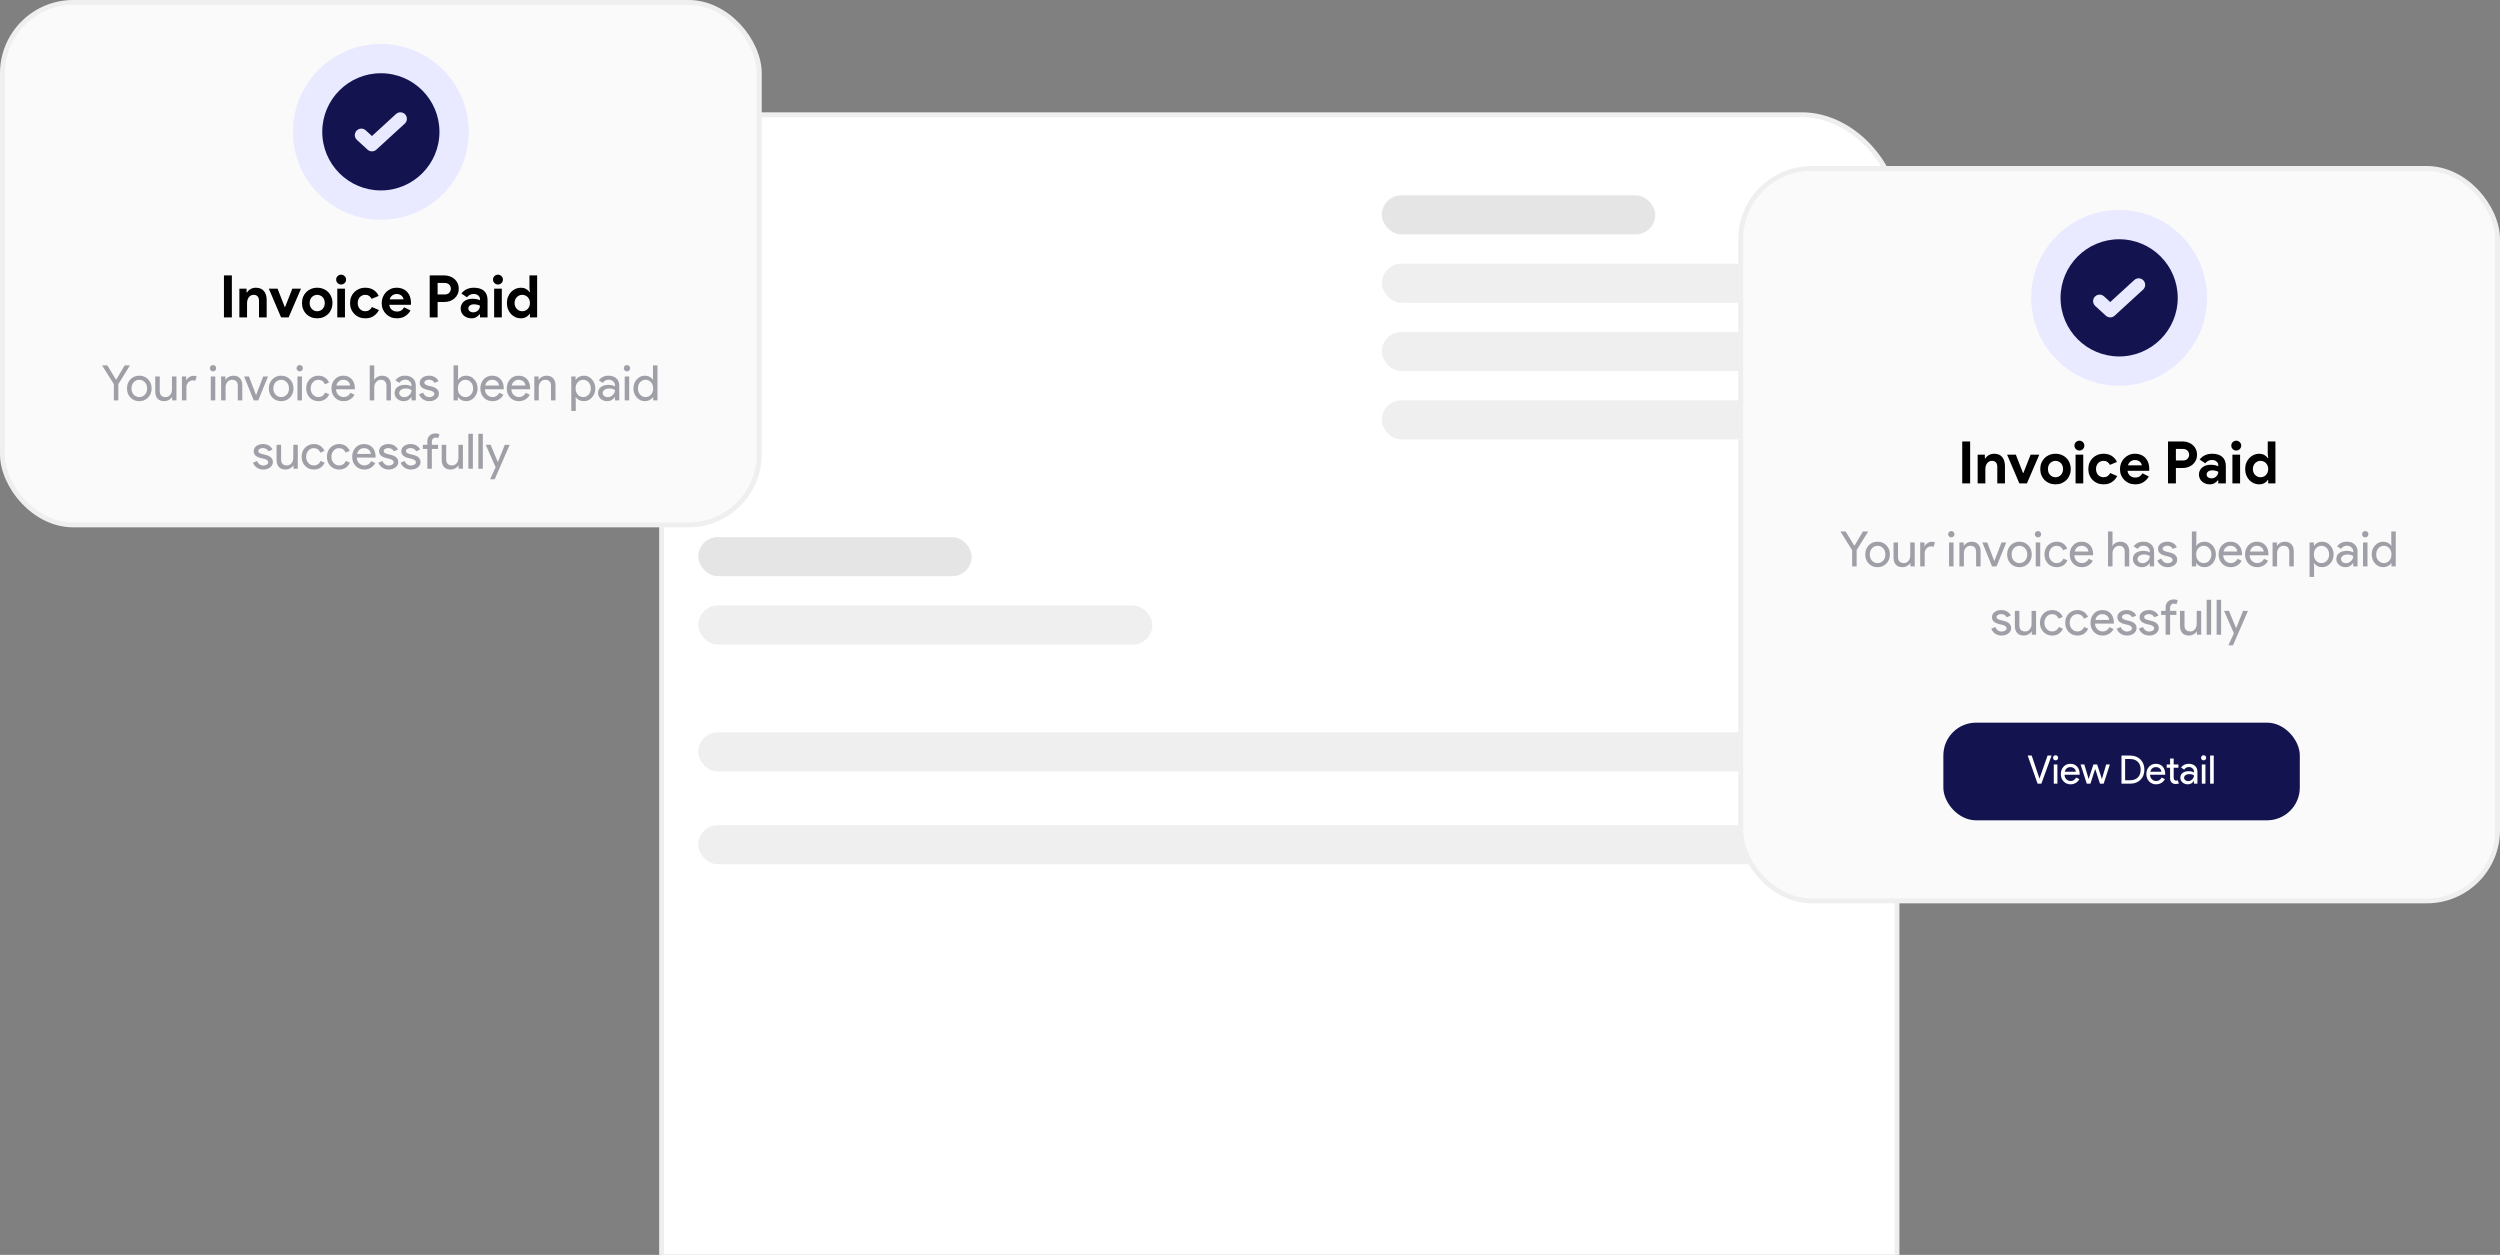 <svg width="512" height="257" viewBox="0 0 512 257" fill="none" xmlns="http://www.w3.org/2000/svg">
<rect x="0" y="0" width="512" height="257" fill="#808080" stroke="none"/>
<rect x="135.5" y="23.5" width="253" height="253" rx="19.5" fill="white"/>
<rect x="135.5" y="23.5" width="253" height="253" rx="19.5" stroke="#EFEFEF"/>
<rect x="283" y="40" width="56" height="8" rx="4" fill="#E5E5E5"/>
<rect x="283" y="54" width="93" height="8" rx="4" fill="#EFEFEF"/>
<rect x="143" y="110" width="56" height="8" rx="4" fill="#E5E5E5"/>
<rect x="143" y="124" width="93" height="8" rx="4" fill="#EFEFEF"/>
<rect x="283" y="82" width="93" height="8" rx="4" fill="#EFEFEF"/>
<rect x="283" y="68" width="93" height="8" rx="4" fill="#EFEFEF"/>
<rect x="143" y="150" width="227" height="8" rx="4" fill="#EFEFEF"/>
<rect x="143" y="169" width="227" height="8" rx="4" fill="#EFEFEF"/>
<rect x="356.5" y="34.5" width="155" height="150" rx="14.5" fill="#FAFAFA"/>
<rect x="356.5" y="34.5" width="155" height="150" rx="14.5" stroke="#EFEFEF"/>
<circle cx="434" cy="61" r="18" fill="#E9E9FF"/>
<path fill-rule="evenodd" clip-rule="evenodd" d="M434 73C440.627 73 446 67.627 446 61C446 54.373 440.627 49 434 49C427.373 49 422 54.373 422 61C422 67.627 427.373 73 434 73ZM438.901 59.317C439.444 58.819 439.481 57.976 438.983 57.433C438.486 56.89 437.643 56.853 437.099 57.35L432.177 61.859L430.901 60.69C430.357 60.193 429.514 60.23 429.017 60.773C428.519 61.316 428.556 62.159 429.099 62.656L431.276 64.65C431.786 65.117 432.568 65.117 433.077 64.65L438.901 59.317Z" fill="#13134F"/>
<path d="M401.864 90.408H403.484V99H401.864V90.408ZM406.5 93.888H406.596C406.78 93.592 407.028 93.36 407.34 93.192C407.652 93.016 408.008 92.928 408.408 92.928C408.776 92.928 409.1 92.988 409.38 93.108C409.66 93.228 409.888 93.4 410.064 93.624C410.248 93.84 410.384 94.104 410.472 94.416C410.568 94.72 410.616 95.06 410.616 95.436V99H409.044V95.628C409.044 95.204 408.948 94.892 408.756 94.692C408.572 94.484 408.3 94.38 407.94 94.38C407.724 94.38 407.532 94.428 407.364 94.524C407.204 94.612 407.064 94.736 406.944 94.896C406.832 95.048 406.744 95.232 406.68 95.448C406.624 95.656 406.596 95.88 406.596 96.12V99H405.024V93.12H406.5V93.888ZM411.056 93.12H412.844L414.308 96.864H414.392L415.868 93.12H417.644L415.112 99H413.564L411.056 93.12ZM420.968 92.928C421.424 92.928 421.84 93.008 422.216 93.168C422.6 93.32 422.928 93.536 423.2 93.816C423.48 94.088 423.696 94.416 423.848 94.8C424.008 95.184 424.088 95.604 424.088 96.06C424.088 96.516 424.008 96.936 423.848 97.32C423.696 97.704 423.48 98.036 423.2 98.316C422.928 98.588 422.6 98.804 422.216 98.964C421.84 99.116 421.424 99.192 420.968 99.192C420.512 99.192 420.092 99.116 419.708 98.964C419.332 98.804 419.004 98.588 418.724 98.316C418.452 98.036 418.236 97.704 418.076 97.32C417.924 96.936 417.848 96.516 417.848 96.06C417.848 95.604 417.924 95.184 418.076 94.8C418.236 94.416 418.452 94.088 418.724 93.816C419.004 93.536 419.332 93.32 419.708 93.168C420.092 93.008 420.512 92.928 420.968 92.928ZM420.968 97.74C421.168 97.74 421.36 97.704 421.544 97.632C421.736 97.552 421.904 97.44 422.048 97.296C422.192 97.152 422.304 96.976 422.384 96.768C422.472 96.56 422.516 96.324 422.516 96.06C422.516 95.796 422.472 95.56 422.384 95.352C422.304 95.144 422.192 94.968 422.048 94.824C421.904 94.68 421.736 94.572 421.544 94.5C421.36 94.42 421.168 94.38 420.968 94.38C420.76 94.38 420.564 94.42 420.38 94.5C420.196 94.572 420.032 94.68 419.888 94.824C419.744 94.968 419.628 95.144 419.54 95.352C419.46 95.56 419.42 95.796 419.42 96.06C419.42 96.324 419.46 96.56 419.54 96.768C419.628 96.976 419.744 97.152 419.888 97.296C420.032 97.44 420.196 97.552 420.38 97.632C420.564 97.704 420.76 97.74 420.968 97.74ZM425.857 92.268C425.721 92.268 425.589 92.244 425.461 92.196C425.341 92.14 425.233 92.068 425.137 91.98C425.049 91.884 424.977 91.776 424.921 91.656C424.873 91.536 424.849 91.404 424.849 91.26C424.849 91.116 424.873 90.984 424.921 90.864C424.977 90.744 425.049 90.64 425.137 90.552C425.233 90.456 425.341 90.384 425.461 90.336C425.589 90.28 425.721 90.252 425.857 90.252C426.137 90.252 426.377 90.352 426.577 90.552C426.777 90.744 426.877 90.98 426.877 91.26C426.877 91.54 426.777 91.78 426.577 91.98C426.377 92.172 426.137 92.268 425.857 92.268ZM425.077 99V93.12H426.649V99H425.077ZM433.607 97.5C433.351 97.996 432.991 98.404 432.527 98.724C432.071 99.036 431.499 99.192 430.811 99.192C430.355 99.192 429.935 99.116 429.551 98.964C429.175 98.804 428.847 98.584 428.567 98.304C428.295 98.024 428.079 97.696 427.919 97.32C427.767 96.936 427.691 96.516 427.691 96.06C427.691 95.604 427.767 95.184 427.919 94.8C428.079 94.416 428.295 94.088 428.567 93.816C428.847 93.536 429.175 93.32 429.551 93.168C429.935 93.008 430.355 92.928 430.811 92.928C431.491 92.928 432.063 93.084 432.527 93.396C432.991 93.708 433.331 94.112 433.547 94.608L432.107 95.208C431.971 94.936 431.795 94.732 431.579 94.596C431.371 94.452 431.107 94.38 430.787 94.38C430.579 94.38 430.383 94.42 430.199 94.5C430.015 94.58 429.851 94.692 429.707 94.836C429.571 94.98 429.463 95.156 429.383 95.364C429.303 95.572 429.263 95.804 429.263 96.06C429.263 96.316 429.303 96.548 429.383 96.756C429.463 96.964 429.571 97.14 429.707 97.284C429.851 97.428 430.015 97.54 430.199 97.62C430.383 97.7 430.579 97.74 430.787 97.74C431.115 97.74 431.391 97.668 431.615 97.524C431.847 97.372 432.031 97.156 432.167 96.876L433.607 97.5ZM440.076 97.584C439.804 98.064 439.436 98.452 438.972 98.748C438.516 99.044 437.956 99.192 437.292 99.192C436.844 99.192 436.428 99.116 436.044 98.964C435.668 98.804 435.34 98.584 435.06 98.304C434.78 98.024 434.56 97.696 434.4 97.32C434.248 96.936 434.172 96.516 434.172 96.06C434.172 95.636 434.248 95.236 434.4 94.86C434.552 94.476 434.764 94.144 435.036 93.864C435.308 93.576 435.628 93.348 435.996 93.18C436.372 93.012 436.784 92.928 437.232 92.928C437.704 92.928 438.124 93.008 438.492 93.168C438.86 93.32 439.168 93.536 439.416 93.816C439.664 94.088 439.852 94.412 439.98 94.788C440.108 95.164 440.172 95.572 440.172 96.012C440.172 96.068 440.172 96.116 440.172 96.156C440.164 96.204 440.16 96.248 440.16 96.288C440.152 96.328 440.148 96.372 440.148 96.42H435.72C435.752 96.66 435.816 96.868 435.912 97.044C436.016 97.212 436.14 97.356 436.284 97.476C436.436 97.588 436.6 97.672 436.776 97.728C436.952 97.776 437.132 97.8 437.316 97.8C437.676 97.8 437.972 97.72 438.204 97.56C438.444 97.392 438.632 97.184 438.768 96.936L440.076 97.584ZM438.648 95.304C438.64 95.2 438.604 95.084 438.54 94.956C438.484 94.828 438.396 94.708 438.276 94.596C438.164 94.484 438.02 94.392 437.844 94.32C437.676 94.248 437.472 94.212 437.232 94.212C436.896 94.212 436.6 94.308 436.344 94.5C436.088 94.692 435.908 94.96 435.804 95.304H438.648ZM444.005 99V90.408H447.029C447.437 90.408 447.817 90.476 448.169 90.612C448.529 90.74 448.841 90.924 449.105 91.164C449.369 91.404 449.577 91.692 449.729 92.028C449.881 92.356 449.957 92.72 449.957 93.12C449.957 93.528 449.881 93.9 449.729 94.236C449.577 94.564 449.369 94.848 449.105 95.088C448.841 95.328 448.529 95.516 448.169 95.652C447.817 95.78 447.437 95.844 447.029 95.844H445.625V99H444.005ZM447.053 94.308C447.477 94.308 447.797 94.188 448.013 93.948C448.229 93.708 448.337 93.432 448.337 93.12C448.337 92.968 448.309 92.82 448.253 92.676C448.205 92.532 448.125 92.408 448.013 92.304C447.909 92.192 447.777 92.104 447.617 92.04C447.457 91.976 447.269 91.944 447.053 91.944H445.625V94.308H447.053ZM454.304 98.376H454.208C454.024 98.6 453.8 98.792 453.536 98.952C453.28 99.112 452.948 99.192 452.54 99.192C452.236 99.192 451.948 99.14 451.676 99.036C451.412 98.94 451.18 98.804 450.98 98.628C450.78 98.452 450.624 98.24 450.512 97.992C450.4 97.744 450.344 97.472 450.344 97.176C450.344 96.872 450.404 96.6 450.524 96.36C450.644 96.112 450.812 95.9 451.028 95.724C451.244 95.548 451.496 95.416 451.784 95.328C452.08 95.232 452.4 95.184 452.744 95.184C453.128 95.184 453.444 95.216 453.692 95.28C453.94 95.336 454.144 95.396 454.304 95.46V95.28C454.304 94.968 454.18 94.712 453.932 94.512C453.684 94.304 453.376 94.2 453.008 94.2C452.464 94.2 452.004 94.428 451.628 94.884L450.488 94.104C451.112 93.32 451.964 92.928 453.044 92.928C453.956 92.928 454.652 93.144 455.132 93.576C455.612 94 455.852 94.632 455.852 95.472V99H454.304V98.376ZM454.304 96.612C454.12 96.524 453.928 96.456 453.728 96.408C453.536 96.352 453.324 96.324 453.092 96.324C452.716 96.324 452.424 96.408 452.216 96.576C452.016 96.736 451.916 96.936 451.916 97.176C451.916 97.416 452.012 97.608 452.204 97.752C452.404 97.896 452.632 97.968 452.888 97.968C453.096 97.968 453.288 97.932 453.464 97.86C453.64 97.78 453.788 97.68 453.908 97.56C454.036 97.432 454.132 97.288 454.196 97.128C454.268 96.96 454.304 96.788 454.304 96.612ZM457.978 92.268C457.842 92.268 457.71 92.244 457.582 92.196C457.462 92.14 457.354 92.068 457.258 91.98C457.17 91.884 457.098 91.776 457.042 91.656C456.994 91.536 456.97 91.404 456.97 91.26C456.97 91.116 456.994 90.984 457.042 90.864C457.098 90.744 457.17 90.64 457.258 90.552C457.354 90.456 457.462 90.384 457.582 90.336C457.71 90.28 457.842 90.252 457.978 90.252C458.258 90.252 458.498 90.352 458.698 90.552C458.898 90.744 458.998 90.98 458.998 91.26C458.998 91.54 458.898 91.78 458.698 91.98C458.498 92.172 458.258 92.268 457.978 92.268ZM457.198 99V93.12H458.77V99H457.198ZM464.529 98.292H464.433C464.289 98.54 464.065 98.752 463.761 98.928C463.457 99.104 463.081 99.192 462.633 99.192C462.257 99.192 461.897 99.116 461.553 98.964C461.217 98.804 460.917 98.588 460.653 98.316C460.397 98.036 460.193 97.704 460.041 97.32C459.889 96.936 459.813 96.516 459.813 96.06C459.813 95.604 459.889 95.184 460.041 94.8C460.193 94.416 460.397 94.088 460.653 93.816C460.917 93.536 461.217 93.32 461.553 93.168C461.897 93.008 462.257 92.928 462.633 92.928C463.081 92.928 463.457 93.016 463.761 93.192C464.065 93.368 464.289 93.58 464.433 93.828H464.529L464.433 92.988V90.408H466.005V99H464.529V98.292ZM462.957 97.74C463.165 97.74 463.361 97.704 463.545 97.632C463.737 97.552 463.905 97.44 464.049 97.296C464.193 97.152 464.309 96.976 464.397 96.768C464.485 96.56 464.529 96.324 464.529 96.06C464.529 95.796 464.485 95.56 464.397 95.352C464.309 95.144 464.193 94.968 464.049 94.824C463.905 94.68 463.737 94.572 463.545 94.5C463.361 94.42 463.165 94.38 462.957 94.38C462.749 94.38 462.549 94.42 462.357 94.5C462.173 94.58 462.009 94.692 461.865 94.836C461.721 94.98 461.605 95.156 461.517 95.364C461.429 95.572 461.385 95.804 461.385 96.06C461.385 96.316 461.429 96.548 461.517 96.756C461.605 96.964 461.721 97.14 461.865 97.284C462.009 97.428 462.173 97.54 462.357 97.62C462.549 97.7 462.749 97.74 462.957 97.74Z" fill="black"/>
<path d="M380.238 112.67V116H379.318V112.67L376.908 108.84H377.988L379.758 111.75H379.798L381.528 108.84H382.608L380.238 112.67ZM382.009 113.55C382.009 112.797 382.246 112.173 382.719 111.68C383.199 111.187 383.803 110.94 384.529 110.94C385.256 110.94 385.856 111.187 386.329 111.68C386.809 112.173 387.049 112.797 387.049 113.55C387.049 114.31 386.809 114.933 386.329 115.42C385.856 115.913 385.256 116.16 384.529 116.16C383.803 116.16 383.199 115.913 382.719 115.42C382.246 114.927 382.009 114.303 382.009 113.55ZM382.929 113.55C382.929 114.077 383.083 114.503 383.389 114.83C383.696 115.157 384.076 115.32 384.529 115.32C384.983 115.32 385.363 115.157 385.669 114.83C385.976 114.503 386.129 114.077 386.129 113.55C386.129 113.03 385.976 112.607 385.669 112.28C385.356 111.947 384.976 111.78 384.529 111.78C384.083 111.78 383.703 111.947 383.389 112.28C383.083 112.607 382.929 113.03 382.929 113.55ZM392.136 116H391.256V115.32H391.216C391.076 115.56 390.86 115.76 390.566 115.92C390.28 116.08 389.98 116.16 389.666 116.16C389.066 116.16 388.603 115.99 388.276 115.65C387.956 115.303 387.796 114.813 387.796 114.18V111.1H388.716V114.12C388.736 114.92 389.14 115.32 389.926 115.32C390.293 115.32 390.6 115.173 390.846 114.88C391.093 114.58 391.216 114.223 391.216 113.81V111.1H392.136V116ZM394.176 116H393.256V111.1H394.136V111.9H394.176C394.27 111.64 394.46 111.42 394.746 111.24C395.04 111.053 395.326 110.96 395.606 110.96C395.873 110.96 396.1 111 396.286 111.08L396.006 111.97C395.893 111.923 395.713 111.9 395.466 111.9C395.12 111.9 394.816 112.04 394.556 112.32C394.303 112.6 394.176 112.927 394.176 113.3V116ZM400.276 109.41C400.276 109.59 400.213 109.743 400.086 109.87C399.96 109.997 399.806 110.06 399.626 110.06C399.446 110.06 399.293 109.997 399.166 109.87C399.04 109.743 398.976 109.59 398.976 109.41C398.976 109.23 399.04 109.077 399.166 108.95C399.293 108.823 399.446 108.76 399.626 108.76C399.806 108.76 399.96 108.823 400.086 108.95C400.213 109.077 400.276 109.23 400.276 109.41ZM400.086 111.1V116H399.166V111.1H400.086ZM401.284 111.1H402.164V111.78H402.204C402.344 111.54 402.557 111.34 402.844 111.18C403.137 111.02 403.44 110.94 403.754 110.94C404.354 110.94 404.814 111.113 405.134 111.46C405.46 111.8 405.624 112.287 405.624 112.92V116H404.704V112.98C404.684 112.18 404.28 111.78 403.494 111.78C403.127 111.78 402.82 111.93 402.574 112.23C402.327 112.523 402.204 112.877 402.204 113.29V116H401.284V111.1ZM408.888 116H407.968L405.988 111.1H406.988L408.428 114.9H408.448L409.908 111.1H410.888L408.888 116ZM411.062 113.55C411.062 112.797 411.299 112.173 411.772 111.68C412.252 111.187 412.856 110.94 413.582 110.94C414.309 110.94 414.909 111.187 415.382 111.68C415.862 112.173 416.102 112.797 416.102 113.55C416.102 114.31 415.862 114.933 415.382 115.42C414.909 115.913 414.309 116.16 413.582 116.16C412.856 116.16 412.252 115.913 411.772 115.42C411.299 114.927 411.062 114.303 411.062 113.55ZM411.982 113.55C411.982 114.077 412.136 114.503 412.442 114.83C412.749 115.157 413.129 115.32 413.582 115.32C414.036 115.32 414.416 115.157 414.722 114.83C415.029 114.503 415.182 114.077 415.182 113.55C415.182 113.03 415.029 112.607 414.722 112.28C414.409 111.947 414.029 111.78 413.582 111.78C413.136 111.78 412.756 111.947 412.442 112.28C412.136 112.607 411.982 113.03 411.982 113.55ZM418.03 109.41C418.03 109.59 417.967 109.743 417.84 109.87C417.714 109.997 417.56 110.06 417.38 110.06C417.2 110.06 417.047 109.997 416.92 109.87C416.794 109.743 416.73 109.59 416.73 109.41C416.73 109.23 416.794 109.077 416.92 108.95C417.047 108.823 417.2 108.76 417.38 108.76C417.56 108.76 417.714 108.823 417.84 108.95C417.967 109.077 418.03 109.23 418.03 109.41ZM417.84 111.1V116H416.92V111.1H417.84ZM421.229 116.16C420.502 116.16 419.899 115.913 419.419 115.42C418.945 114.913 418.709 114.29 418.709 113.55C418.709 112.797 418.945 112.173 419.419 111.68C419.899 111.187 420.502 110.94 421.229 110.94C421.729 110.94 422.165 111.067 422.539 111.32C422.912 111.567 423.192 111.91 423.379 112.35L422.539 112.7C422.279 112.087 421.822 111.78 421.169 111.78C420.749 111.78 420.385 111.95 420.079 112.29C419.779 112.63 419.629 113.05 419.629 113.55C419.629 114.05 419.779 114.47 420.079 114.81C420.385 115.15 420.749 115.32 421.169 115.32C421.842 115.32 422.315 115.013 422.589 114.4L423.409 114.75C423.229 115.19 422.945 115.537 422.559 115.79C422.179 116.037 421.735 116.16 421.229 116.16ZM426.364 116.16C425.644 116.16 425.051 115.913 424.584 115.42C424.118 114.927 423.884 114.303 423.884 113.55C423.884 112.803 424.111 112.183 424.564 111.69C425.018 111.19 425.598 110.94 426.304 110.94C427.031 110.94 427.608 111.177 428.034 111.65C428.468 112.117 428.684 112.773 428.684 113.62L428.674 113.72H424.824C424.838 114.2 424.998 114.587 425.304 114.88C425.611 115.173 425.978 115.32 426.404 115.32C426.991 115.32 427.451 115.027 427.784 114.44L428.604 114.84C428.384 115.253 428.078 115.577 427.684 115.81C427.298 116.043 426.858 116.16 426.364 116.16ZM424.894 112.96H427.704C427.678 112.62 427.538 112.34 427.284 112.12C427.038 111.893 426.704 111.78 426.284 111.78C425.938 111.78 425.638 111.887 425.384 112.1C425.138 112.313 424.974 112.6 424.894 112.96ZM431.723 108.84H432.643V111.1L432.603 111.78H432.643C432.783 111.54 432.996 111.34 433.283 111.18C433.576 111.02 433.88 110.94 434.193 110.94C434.793 110.94 435.253 111.113 435.573 111.46C435.9 111.8 436.063 112.287 436.063 112.92V116H435.143V113.1C435.143 112.22 434.753 111.78 433.973 111.78C433.6 111.78 433.283 111.937 433.023 112.25C432.77 112.557 432.643 112.917 432.643 113.33V116H431.723V108.84ZM437.764 114.5C437.764 114.74 437.864 114.94 438.064 115.1C438.271 115.26 438.511 115.34 438.784 115.34C439.171 115.34 439.514 115.197 439.814 114.91C440.121 114.623 440.274 114.287 440.274 113.9C439.988 113.673 439.588 113.56 439.074 113.56C438.701 113.56 438.388 113.65 438.134 113.83C437.888 114.01 437.764 114.233 437.764 114.5ZM438.954 110.94C439.634 110.94 440.171 111.123 440.564 111.49C440.958 111.85 441.154 112.347 441.154 112.98V116H440.274V115.32H440.234C439.854 115.88 439.348 116.16 438.714 116.16C438.174 116.16 437.721 116 437.354 115.68C436.994 115.36 436.814 114.96 436.814 114.48C436.814 113.973 437.004 113.57 437.384 113.27C437.771 112.97 438.284 112.82 438.924 112.82C439.471 112.82 439.921 112.92 440.274 113.12V112.91C440.274 112.59 440.148 112.32 439.894 112.1C439.641 111.873 439.344 111.76 439.004 111.76C438.491 111.76 438.084 111.977 437.784 112.41L436.974 111.9C437.421 111.26 438.081 110.94 438.954 110.94ZM445.893 114.64C445.893 115.067 445.706 115.427 445.333 115.72C444.96 116.013 444.49 116.16 443.923 116.16C443.43 116.16 442.996 116.033 442.623 115.78C442.25 115.52 441.983 115.18 441.823 114.76L442.643 114.41C442.763 114.703 442.936 114.933 443.163 115.1C443.396 115.26 443.65 115.34 443.923 115.34C444.216 115.34 444.46 115.277 444.653 115.15C444.853 115.023 444.953 114.873 444.953 114.7C444.953 114.387 444.713 114.157 444.233 114.01L443.393 113.8C442.44 113.56 441.963 113.1 441.963 112.42C441.963 111.973 442.143 111.617 442.503 111.35C442.87 111.077 443.336 110.94 443.903 110.94C444.336 110.94 444.726 111.043 445.073 111.25C445.426 111.457 445.673 111.733 445.813 112.08L444.993 112.42C444.9 112.213 444.746 112.053 444.533 111.94C444.326 111.82 444.093 111.76 443.833 111.76C443.593 111.76 443.376 111.82 443.183 111.94C442.996 112.06 442.903 112.207 442.903 112.38C442.903 112.66 443.166 112.86 443.693 112.98L444.433 113.17C445.406 113.41 445.893 113.9 445.893 114.64ZM451.481 116.16C451.121 116.16 450.791 116.083 450.491 115.93C450.198 115.777 449.971 115.573 449.811 115.32H449.771V116H448.891V108.84H449.811V111.1L449.771 111.78H449.811C449.971 111.527 450.198 111.323 450.491 111.17C450.791 111.017 451.121 110.94 451.481 110.94C452.128 110.94 452.674 111.193 453.121 111.7C453.581 112.213 453.811 112.83 453.811 113.55C453.811 114.277 453.581 114.893 453.121 115.4C452.674 115.907 452.128 116.16 451.481 116.16ZM451.331 115.32C451.771 115.32 452.141 115.153 452.441 114.82C452.741 114.493 452.891 114.07 452.891 113.55C452.891 113.037 452.741 112.613 452.441 112.28C452.141 111.947 451.771 111.78 451.331 111.78C450.884 111.78 450.511 111.947 450.211 112.28C449.918 112.613 449.771 113.037 449.771 113.55C449.771 114.07 449.918 114.497 450.211 114.83C450.511 115.157 450.884 115.32 451.331 115.32ZM456.853 116.16C456.133 116.16 455.539 115.913 455.073 115.42C454.606 114.927 454.373 114.303 454.373 113.55C454.373 112.803 454.599 112.183 455.053 111.69C455.506 111.19 456.086 110.94 456.793 110.94C457.519 110.94 458.096 111.177 458.523 111.65C458.956 112.117 459.173 112.773 459.173 113.62L459.163 113.72H455.313C455.326 114.2 455.486 114.587 455.793 114.88C456.099 115.173 456.466 115.32 456.893 115.32C457.479 115.32 457.939 115.027 458.273 114.44L459.093 114.84C458.873 115.253 458.566 115.577 458.173 115.81C457.786 116.043 457.346 116.16 456.853 116.16ZM455.383 112.96H458.193C458.166 112.62 458.026 112.34 457.773 112.12C457.526 111.893 457.193 111.78 456.773 111.78C456.426 111.78 456.126 111.887 455.873 112.1C455.626 112.313 455.463 112.6 455.383 112.96ZM462.263 116.16C461.543 116.16 460.95 115.913 460.483 115.42C460.016 114.927 459.783 114.303 459.783 113.55C459.783 112.803 460.01 112.183 460.463 111.69C460.916 111.19 461.496 110.94 462.203 110.94C462.93 110.94 463.506 111.177 463.933 111.65C464.366 112.117 464.583 112.773 464.583 113.62L464.573 113.72H460.723C460.736 114.2 460.896 114.587 461.203 114.88C461.51 115.173 461.876 115.32 462.303 115.32C462.89 115.32 463.35 115.027 463.683 114.44L464.503 114.84C464.283 115.253 463.976 115.577 463.583 115.81C463.196 116.043 462.756 116.16 462.263 116.16ZM460.793 112.96H463.603C463.576 112.62 463.436 112.34 463.183 112.12C462.936 111.893 462.603 111.78 462.183 111.78C461.836 111.78 461.536 111.887 461.283 112.1C461.036 112.313 460.873 112.6 460.793 112.96ZM465.424 111.1H466.304V111.78H466.344C466.484 111.54 466.698 111.34 466.984 111.18C467.278 111.02 467.581 110.94 467.894 110.94C468.494 110.94 468.954 111.113 469.274 111.46C469.601 111.8 469.764 112.287 469.764 112.92V116H468.844V112.98C468.824 112.18 468.421 111.78 467.634 111.78C467.268 111.78 466.961 111.93 466.714 112.23C466.468 112.523 466.344 112.877 466.344 113.29V116H465.424V111.1ZM475.441 115.32C475.881 115.32 476.251 115.153 476.551 114.82C476.851 114.493 477.001 114.07 477.001 113.55C477.001 113.037 476.851 112.613 476.551 112.28C476.251 111.947 475.881 111.78 475.441 111.78C474.995 111.78 474.621 111.947 474.321 112.28C474.028 112.613 473.881 113.037 473.881 113.55C473.881 114.07 474.028 114.497 474.321 114.83C474.621 115.157 474.995 115.32 475.441 115.32ZM475.591 116.16C475.231 116.16 474.901 116.083 474.601 115.93C474.308 115.777 474.081 115.573 473.921 115.32H473.881L473.921 116V118.16H473.001V111.1H473.881V111.78H473.921C474.081 111.527 474.308 111.323 474.601 111.17C474.901 111.017 475.231 110.94 475.591 110.94C476.238 110.94 476.785 111.193 477.231 111.7C477.691 112.213 477.921 112.83 477.921 113.55C477.921 114.277 477.691 114.893 477.231 115.4C476.785 115.907 476.238 116.16 475.591 116.16ZM479.434 114.5C479.434 114.74 479.534 114.94 479.734 115.1C479.941 115.26 480.181 115.34 480.454 115.34C480.841 115.34 481.184 115.197 481.484 114.91C481.791 114.623 481.944 114.287 481.944 113.9C481.657 113.673 481.257 113.56 480.744 113.56C480.371 113.56 480.057 113.65 479.804 113.83C479.557 114.01 479.434 114.233 479.434 114.5ZM480.624 110.94C481.304 110.94 481.841 111.123 482.234 111.49C482.627 111.85 482.824 112.347 482.824 112.98V116H481.944V115.32H481.904C481.524 115.88 481.017 116.16 480.384 116.16C479.844 116.16 479.391 116 479.024 115.68C478.664 115.36 478.484 114.96 478.484 114.48C478.484 113.973 478.674 113.57 479.054 113.27C479.441 112.97 479.954 112.82 480.594 112.82C481.141 112.82 481.591 112.92 481.944 113.12V112.91C481.944 112.59 481.817 112.32 481.564 112.1C481.311 111.873 481.014 111.76 480.674 111.76C480.161 111.76 479.754 111.977 479.454 112.41L478.644 111.9C479.091 111.26 479.751 110.94 480.624 110.94ZM485.052 109.41C485.052 109.59 484.988 109.743 484.862 109.87C484.735 109.997 484.582 110.06 484.402 110.06C484.222 110.06 484.068 109.997 483.942 109.87C483.815 109.743 483.752 109.59 483.752 109.41C483.752 109.23 483.815 109.077 483.942 108.95C484.068 108.823 484.222 108.76 484.402 108.76C484.582 108.76 484.735 108.823 484.862 108.95C484.988 109.077 485.052 109.23 485.052 109.41ZM484.862 111.1V116H483.942V111.1H484.862ZM488.21 115.32C488.664 115.32 489.034 115.157 489.32 114.83C489.62 114.503 489.77 114.077 489.77 113.55C489.77 113.037 489.62 112.613 489.32 112.28C489.027 111.947 488.657 111.78 488.21 111.78C487.77 111.78 487.4 111.947 487.1 112.28C486.8 112.613 486.65 113.037 486.65 113.55C486.65 114.07 486.8 114.493 487.1 114.82C487.4 115.153 487.77 115.32 488.21 115.32ZM488.06 116.16C487.42 116.16 486.87 115.907 486.41 115.4C485.957 114.887 485.73 114.27 485.73 113.55C485.73 112.83 485.957 112.213 486.41 111.7C486.87 111.193 487.42 110.94 488.06 110.94C488.42 110.94 488.747 111.017 489.04 111.17C489.34 111.323 489.57 111.527 489.73 111.78H489.77L489.73 111.1V108.84H490.65V116H489.77V115.32H489.73C489.57 115.573 489.34 115.777 489.04 115.93C488.747 116.083 488.42 116.16 488.06 116.16ZM411.884 128.64C411.884 129.067 411.698 129.427 411.324 129.72C410.951 130.013 410.481 130.16 409.914 130.16C409.421 130.16 408.988 130.033 408.614 129.78C408.241 129.52 407.974 129.18 407.814 128.76L408.634 128.41C408.754 128.703 408.928 128.933 409.154 129.1C409.388 129.26 409.641 129.34 409.914 129.34C410.208 129.34 410.451 129.277 410.644 129.15C410.844 129.023 410.944 128.873 410.944 128.7C410.944 128.387 410.704 128.157 410.224 128.01L409.384 127.8C408.431 127.56 407.954 127.1 407.954 126.42C407.954 125.973 408.134 125.617 408.494 125.35C408.861 125.077 409.328 124.94 409.894 124.94C410.328 124.94 410.718 125.043 411.064 125.25C411.418 125.457 411.664 125.733 411.804 126.08L410.984 126.42C410.891 126.213 410.738 126.053 410.524 125.94C410.318 125.82 410.084 125.76 409.824 125.76C409.584 125.76 409.368 125.82 409.174 125.94C408.988 126.06 408.894 126.207 408.894 126.38C408.894 126.66 409.158 126.86 409.684 126.98L410.424 127.17C411.398 127.41 411.884 127.9 411.884 128.64ZM416.985 130H416.105V129.32H416.065C415.925 129.56 415.708 129.76 415.415 129.92C415.128 130.08 414.828 130.16 414.515 130.16C413.915 130.16 413.452 129.99 413.125 129.65C412.805 129.303 412.645 128.813 412.645 128.18V125.1H413.565V128.12C413.585 128.92 413.988 129.32 414.775 129.32C415.142 129.32 415.448 129.173 415.695 128.88C415.942 128.58 416.065 128.223 416.065 127.81V125.1H416.985V130ZM420.296 130.16C419.569 130.16 418.966 129.913 418.486 129.42C418.013 128.913 417.776 128.29 417.776 127.55C417.776 126.797 418.013 126.173 418.486 125.68C418.966 125.187 419.569 124.94 420.296 124.94C420.796 124.94 421.233 125.067 421.606 125.32C421.979 125.567 422.259 125.91 422.446 126.35L421.606 126.7C421.346 126.087 420.889 125.78 420.236 125.78C419.816 125.78 419.453 125.95 419.146 126.29C418.846 126.63 418.696 127.05 418.696 127.55C418.696 128.05 418.846 128.47 419.146 128.81C419.453 129.15 419.816 129.32 420.236 129.32C420.909 129.32 421.383 129.013 421.656 128.4L422.476 128.75C422.296 129.19 422.013 129.537 421.626 129.79C421.246 130.037 420.803 130.16 420.296 130.16ZM425.472 130.16C424.745 130.16 424.142 129.913 423.662 129.42C423.189 128.913 422.952 128.29 422.952 127.55C422.952 126.797 423.189 126.173 423.662 125.68C424.142 125.187 424.745 124.94 425.472 124.94C425.972 124.94 426.409 125.067 426.782 125.32C427.155 125.567 427.435 125.91 427.622 126.35L426.782 126.7C426.522 126.087 426.065 125.78 425.412 125.78C424.992 125.78 424.629 125.95 424.322 126.29C424.022 126.63 423.872 127.05 423.872 127.55C423.872 128.05 424.022 128.47 424.322 128.81C424.629 129.15 424.992 129.32 425.412 129.32C426.085 129.32 426.559 129.013 426.832 128.4L427.652 128.75C427.472 129.19 427.189 129.537 426.802 129.79C426.422 130.037 425.979 130.16 425.472 130.16ZM430.608 130.16C429.888 130.16 429.294 129.913 428.828 129.42C428.361 128.927 428.128 128.303 428.128 127.55C428.128 126.803 428.354 126.183 428.808 125.69C429.261 125.19 429.841 124.94 430.548 124.94C431.274 124.94 431.851 125.177 432.278 125.65C432.711 126.117 432.928 126.773 432.928 127.62L432.918 127.72H429.068C429.081 128.2 429.241 128.587 429.548 128.88C429.854 129.173 430.221 129.32 430.648 129.32C431.234 129.32 431.694 129.027 432.028 128.44L432.848 128.84C432.628 129.253 432.321 129.577 431.928 129.81C431.541 130.043 431.101 130.16 430.608 130.16ZM429.138 126.96H431.948C431.921 126.62 431.781 126.34 431.528 126.12C431.281 125.893 430.948 125.78 430.528 125.78C430.181 125.78 429.881 125.887 429.628 126.1C429.381 126.313 429.218 126.6 429.138 126.96ZM437.568 128.64C437.568 129.067 437.381 129.427 437.008 129.72C436.634 130.013 436.164 130.16 435.598 130.16C435.104 130.16 434.671 130.033 434.298 129.78C433.924 129.52 433.658 129.18 433.498 128.76L434.318 128.41C434.438 128.703 434.611 128.933 434.838 129.1C435.071 129.26 435.324 129.34 435.598 129.34C435.891 129.34 436.134 129.277 436.328 129.15C436.528 129.023 436.628 128.873 436.628 128.7C436.628 128.387 436.388 128.157 435.908 128.01L435.068 127.8C434.114 127.56 433.638 127.1 433.638 126.42C433.638 125.973 433.818 125.617 434.178 125.35C434.544 125.077 435.011 124.94 435.578 124.94C436.011 124.94 436.401 125.043 436.748 125.25C437.101 125.457 437.348 125.733 437.488 126.08L436.668 126.42C436.574 126.213 436.421 126.053 436.208 125.94C436.001 125.82 435.768 125.76 435.508 125.76C435.268 125.76 435.051 125.82 434.858 125.94C434.671 126.06 434.578 126.207 434.578 126.38C434.578 126.66 434.841 126.86 435.368 126.98L436.108 127.17C437.081 127.41 437.568 127.9 437.568 128.64ZM442.119 128.64C442.119 129.067 441.932 129.427 441.559 129.72C441.185 130.013 440.715 130.16 440.149 130.16C439.655 130.16 439.222 130.033 438.849 129.78C438.475 129.52 438.209 129.18 438.049 128.76L438.869 128.41C438.989 128.703 439.162 128.933 439.389 129.1C439.622 129.26 439.875 129.34 440.149 129.34C440.442 129.34 440.685 129.277 440.879 129.15C441.079 129.023 441.179 128.873 441.179 128.7C441.179 128.387 440.939 128.157 440.459 128.01L439.619 127.8C438.665 127.56 438.189 127.1 438.189 126.42C438.189 125.973 438.369 125.617 438.729 125.35C439.095 125.077 439.562 124.94 440.129 124.94C440.562 124.94 440.952 125.043 441.299 125.25C441.652 125.457 441.899 125.733 442.039 126.08L441.219 126.42C441.125 126.213 440.972 126.053 440.759 125.94C440.552 125.82 440.319 125.76 440.059 125.76C439.819 125.76 439.602 125.82 439.409 125.94C439.222 126.06 439.129 126.207 439.129 126.38C439.129 126.66 439.392 126.86 439.919 126.98L440.659 127.17C441.632 127.41 442.119 127.9 442.119 128.64ZM445.179 122.76C445.513 122.76 445.786 122.817 445.999 122.93L445.749 123.74C445.589 123.66 445.409 123.62 445.209 123.62C444.983 123.62 444.796 123.7 444.649 123.86C444.509 124.013 444.439 124.22 444.439 124.48V125.1H445.719V125.94H444.439V130H443.519V125.94H442.599V125.1H443.519V124.39C443.519 123.903 443.673 123.51 443.979 123.21C444.293 122.91 444.693 122.76 445.179 122.76ZM450.803 130H449.923V129.32H449.883C449.743 129.56 449.527 129.76 449.233 129.92C448.947 130.08 448.647 130.16 448.333 130.16C447.733 130.16 447.27 129.99 446.943 129.65C446.623 129.303 446.463 128.813 446.463 128.18V125.1H447.383V128.12C447.403 128.92 447.807 129.32 448.593 129.32C448.96 129.32 449.267 129.173 449.513 128.88C449.76 128.58 449.883 128.223 449.883 127.81V125.1H450.803V130ZM452.843 122.84V130H451.923V122.84H452.843ZM454.884 122.84V130H453.964V122.84H454.884ZM460.385 125.1L457.315 132.16H456.365L457.505 129.69L455.485 125.1H456.485L457.945 128.62H457.965L459.385 125.1H460.385Z" fill="#9F9FA7"/>
<rect x="398.335" y="148.335" width="72.329" height="19.329" rx="6.371" fill="#13134F"/>
<rect x="398.335" y="148.335" width="72.329" height="19.329" rx="6.371" stroke="#13134F" stroke-width="0.671"/>
<path d="M418.071 160.5H417.298L415.27 154.737H416.091L417.668 159.413H417.7L419.342 154.737H420.163L418.071 160.5ZM421.51 155.196C421.51 155.341 421.459 155.465 421.357 155.566C421.255 155.668 421.131 155.719 420.987 155.719C420.842 155.719 420.718 155.668 420.616 155.566C420.514 155.465 420.463 155.341 420.463 155.196C420.463 155.051 420.514 154.928 420.616 154.826C420.718 154.724 420.842 154.673 420.987 154.673C421.131 154.673 421.255 154.724 421.357 154.826C421.459 154.928 421.51 155.051 421.51 155.196ZM421.357 156.556V160.5H420.616V156.556H421.357ZM424.052 160.629C423.472 160.629 422.995 160.43 422.619 160.033C422.244 159.636 422.056 159.134 422.056 158.528C422.056 157.927 422.238 157.428 422.603 157.031C422.968 156.629 423.435 156.428 424.003 156.428C424.588 156.428 425.052 156.618 425.396 156.999C425.744 157.375 425.919 157.903 425.919 158.585L425.911 158.665H422.812C422.823 159.051 422.952 159.363 423.199 159.599C423.445 159.835 423.74 159.953 424.084 159.953C424.556 159.953 424.926 159.717 425.195 159.244L425.854 159.566C425.677 159.899 425.431 160.159 425.114 160.347C424.803 160.535 424.449 160.629 424.052 160.629ZM422.869 158.053H425.13C425.109 157.78 424.996 157.554 424.792 157.377C424.594 157.195 424.325 157.104 423.987 157.104C423.708 157.104 423.467 157.19 423.263 157.361C423.064 157.533 422.933 157.764 422.869 158.053ZM432.103 156.556L430.831 160.5H430.075L429.093 157.474L428.119 160.5H427.37L426.099 156.556H426.872L427.749 159.534H427.757L428.731 156.556H429.495L430.469 159.534H430.477L431.346 156.556H432.103ZM434.482 160.5V154.737H436.245C437.125 154.737 437.83 155.003 438.361 155.534C438.898 156.065 439.166 156.76 439.166 157.619C439.166 158.483 438.898 159.18 438.361 159.711C437.83 160.237 437.125 160.5 436.245 160.5H434.482ZM435.223 155.446V159.792H436.245C436.915 159.792 437.444 159.601 437.83 159.22C438.217 158.834 438.41 158.3 438.41 157.619C438.41 156.943 438.217 156.412 437.83 156.025C437.444 155.639 436.915 155.446 436.245 155.446H435.223ZM441.571 160.629C440.991 160.629 440.514 160.43 440.138 160.033C439.762 159.636 439.575 159.134 439.575 158.528C439.575 157.927 439.757 157.428 440.122 157.031C440.487 156.629 440.954 156.428 441.522 156.428C442.107 156.428 442.571 156.618 442.915 156.999C443.263 157.375 443.438 157.903 443.438 158.585L443.43 158.665H440.331C440.342 159.051 440.471 159.363 440.718 159.599C440.964 159.835 441.259 159.953 441.603 159.953C442.075 159.953 442.445 159.717 442.713 159.244L443.373 159.566C443.196 159.899 442.95 160.159 442.633 160.347C442.322 160.535 441.968 160.629 441.571 160.629ZM440.388 158.053H442.649C442.628 157.78 442.515 157.554 442.311 157.377C442.113 157.195 441.844 157.104 441.506 157.104C441.227 157.104 440.986 157.19 440.782 157.361C440.583 157.533 440.452 157.764 440.388 158.053ZM445.558 160.564C445.236 160.564 444.968 160.465 444.754 160.267C444.544 160.068 444.437 159.792 444.432 159.438V157.232H443.74V156.556H444.432V155.349H445.172V156.556H446.138V157.232H445.172V159.196C445.172 159.459 445.223 159.639 445.325 159.735C445.427 159.827 445.542 159.872 445.671 159.872C445.73 159.872 445.786 159.867 445.84 159.856C445.899 159.84 445.953 159.821 446.001 159.8L446.234 160.46C446.041 160.53 445.816 160.564 445.558 160.564ZM447.303 159.293C447.303 159.486 447.383 159.647 447.544 159.776C447.711 159.904 447.904 159.969 448.124 159.969C448.435 159.969 448.711 159.853 448.953 159.623C449.2 159.392 449.323 159.121 449.323 158.81C449.092 158.627 448.77 158.536 448.357 158.536C448.057 158.536 447.805 158.609 447.601 158.754C447.402 158.898 447.303 159.078 447.303 159.293ZM448.261 156.428C448.808 156.428 449.24 156.575 449.556 156.87C449.873 157.16 450.031 157.56 450.031 158.069V160.5H449.323V159.953H449.291C448.985 160.403 448.577 160.629 448.067 160.629C447.633 160.629 447.268 160.5 446.973 160.242C446.683 159.985 446.538 159.663 446.538 159.277C446.538 158.869 446.691 158.544 446.997 158.303C447.308 158.061 447.721 157.941 448.236 157.941C448.676 157.941 449.039 158.021 449.323 158.182V158.013C449.323 157.756 449.221 157.538 449.017 157.361C448.813 157.179 448.574 157.088 448.301 157.088C447.888 157.088 447.56 157.262 447.319 157.611L446.667 157.2C447.027 156.685 447.558 156.428 448.261 156.428ZM451.824 155.196C451.824 155.341 451.773 155.465 451.671 155.566C451.569 155.668 451.446 155.719 451.301 155.719C451.156 155.719 451.033 155.668 450.931 155.566C450.829 155.465 450.778 155.341 450.778 155.196C450.778 155.051 450.829 154.928 450.931 154.826C451.033 154.724 451.156 154.673 451.301 154.673C451.446 154.673 451.569 154.724 451.671 154.826C451.773 154.928 451.824 155.051 451.824 155.196ZM451.671 156.556V160.5H450.931V156.556H451.671ZM453.375 154.737V160.5H452.635V154.737H453.375Z" fill="white"/>
<rect x="0.5" y="0.5" width="155" height="107" rx="14.5" fill="#FAFAFA"/>
<rect x="0.5" y="0.5" width="155" height="107" rx="14.5" stroke="#EFEFEF"/>
<circle cx="78" cy="27" r="18" fill="#E9E9FF"/>
<path fill-rule="evenodd" clip-rule="evenodd" d="M78 39C84.627 39 90 33.627 90 27C90 20.373 84.627 15 78 15C71.373 15 66 20.373 66 27C66 33.627 71.373 39 78 39ZM82.9 25.317C83.444 24.819 83.481 23.976 82.983 23.433C82.486 22.89 81.642 22.853 81.1 23.35L76.177 27.859L74.9 26.69C74.358 26.192 73.514 26.23 73.017 26.773C72.519 27.316 72.556 28.159 73.1 28.656L75.276 30.65C75.786 31.117 76.568 31.117 77.077 30.65L82.9 25.317Z" fill="#13134F"/>
<path d="M45.864 56.408H47.484V65H45.864V56.408ZM50.5 59.888H50.596C50.78 59.592 51.028 59.36 51.34 59.192C51.652 59.016 52.008 58.928 52.408 58.928C52.776 58.928 53.1 58.988 53.38 59.108C53.66 59.228 53.888 59.4 54.064 59.624C54.248 59.84 54.384 60.104 54.472 60.416C54.568 60.72 54.616 61.06 54.616 61.436V65H53.044V61.628C53.044 61.204 52.948 60.892 52.756 60.692C52.572 60.484 52.3 60.38 51.94 60.38C51.724 60.38 51.532 60.428 51.364 60.524C51.204 60.612 51.064 60.736 50.944 60.896C50.832 61.048 50.744 61.232 50.68 61.448C50.624 61.656 50.596 61.88 50.596 62.12V65H49.024V59.12H50.5V59.888ZM55.056 59.12H56.844L58.308 62.864H58.392L59.868 59.12H61.644L59.112 65H57.564L55.056 59.12ZM64.968 58.928C65.424 58.928 65.84 59.008 66.216 59.168C66.6 59.32 66.928 59.536 67.2 59.816C67.48 60.088 67.696 60.416 67.848 60.8C68.008 61.184 68.088 61.604 68.088 62.06C68.088 62.516 68.008 62.936 67.848 63.32C67.696 63.704 67.48 64.036 67.2 64.316C66.928 64.588 66.6 64.804 66.216 64.964C65.84 65.116 65.424 65.192 64.968 65.192C64.512 65.192 64.092 65.116 63.708 64.964C63.332 64.804 63.004 64.588 62.724 64.316C62.452 64.036 62.236 63.704 62.076 63.32C61.924 62.936 61.848 62.516 61.848 62.06C61.848 61.604 61.924 61.184 62.076 60.8C62.236 60.416 62.452 60.088 62.724 59.816C63.004 59.536 63.332 59.32 63.708 59.168C64.092 59.008 64.512 58.928 64.968 58.928ZM64.968 63.74C65.168 63.74 65.36 63.704 65.544 63.632C65.736 63.552 65.904 63.44 66.048 63.296C66.192 63.152 66.304 62.976 66.384 62.768C66.472 62.56 66.516 62.324 66.516 62.06C66.516 61.796 66.472 61.56 66.384 61.352C66.304 61.144 66.192 60.968 66.048 60.824C65.904 60.68 65.736 60.572 65.544 60.5C65.36 60.42 65.168 60.38 64.968 60.38C64.76 60.38 64.564 60.42 64.38 60.5C64.196 60.572 64.032 60.68 63.888 60.824C63.744 60.968 63.628 61.144 63.54 61.352C63.46 61.56 63.42 61.796 63.42 62.06C63.42 62.324 63.46 62.56 63.54 62.768C63.628 62.976 63.744 63.152 63.888 63.296C64.032 63.44 64.196 63.552 64.38 63.632C64.564 63.704 64.76 63.74 64.968 63.74ZM69.857 58.268C69.721 58.268 69.589 58.244 69.461 58.196C69.341 58.14 69.233 58.068 69.137 57.98C69.049 57.884 68.977 57.776 68.921 57.656C68.873 57.536 68.849 57.404 68.849 57.26C68.849 57.116 68.873 56.984 68.921 56.864C68.977 56.744 69.049 56.64 69.137 56.552C69.233 56.456 69.341 56.384 69.461 56.336C69.589 56.28 69.721 56.252 69.857 56.252C70.137 56.252 70.377 56.352 70.577 56.552C70.777 56.744 70.877 56.98 70.877 57.26C70.877 57.54 70.777 57.78 70.577 57.98C70.377 58.172 70.137 58.268 69.857 58.268ZM69.077 65V59.12H70.649V65H69.077ZM77.608 63.5C77.352 63.996 76.992 64.404 76.528 64.724C76.072 65.036 75.499 65.192 74.811 65.192C74.356 65.192 73.936 65.116 73.552 64.964C73.175 64.804 72.847 64.584 72.567 64.304C72.296 64.024 72.079 63.696 71.919 63.32C71.767 62.936 71.692 62.516 71.692 62.06C71.692 61.604 71.767 61.184 71.919 60.8C72.079 60.416 72.296 60.088 72.567 59.816C72.847 59.536 73.175 59.32 73.552 59.168C73.936 59.008 74.356 58.928 74.811 58.928C75.492 58.928 76.064 59.084 76.528 59.396C76.992 59.708 77.332 60.112 77.547 60.608L76.108 61.208C75.972 60.936 75.796 60.732 75.579 60.596C75.371 60.452 75.108 60.38 74.787 60.38C74.579 60.38 74.383 60.42 74.2 60.5C74.016 60.58 73.852 60.692 73.707 60.836C73.572 60.98 73.463 61.156 73.383 61.364C73.303 61.572 73.263 61.804 73.263 62.06C73.263 62.316 73.303 62.548 73.383 62.756C73.463 62.964 73.572 63.14 73.707 63.284C73.852 63.428 74.016 63.54 74.2 63.62C74.383 63.7 74.579 63.74 74.787 63.74C75.115 63.74 75.391 63.668 75.615 63.524C75.847 63.372 76.031 63.156 76.168 62.876L77.608 63.5ZM84.076 63.584C83.804 64.064 83.436 64.452 82.972 64.748C82.516 65.044 81.956 65.192 81.292 65.192C80.844 65.192 80.428 65.116 80.044 64.964C79.668 64.804 79.34 64.584 79.06 64.304C78.78 64.024 78.56 63.696 78.4 63.32C78.248 62.936 78.172 62.516 78.172 62.06C78.172 61.636 78.248 61.236 78.4 60.86C78.552 60.476 78.764 60.144 79.036 59.864C79.308 59.576 79.628 59.348 79.996 59.18C80.372 59.012 80.784 58.928 81.232 58.928C81.704 58.928 82.124 59.008 82.492 59.168C82.86 59.32 83.168 59.536 83.416 59.816C83.664 60.088 83.852 60.412 83.98 60.788C84.108 61.164 84.172 61.572 84.172 62.012C84.172 62.068 84.172 62.116 84.172 62.156C84.164 62.204 84.16 62.248 84.16 62.288C84.152 62.328 84.148 62.372 84.148 62.42H79.72C79.752 62.66 79.816 62.868 79.912 63.044C80.016 63.212 80.14 63.356 80.284 63.476C80.436 63.588 80.6 63.672 80.776 63.728C80.952 63.776 81.132 63.8 81.316 63.8C81.676 63.8 81.972 63.72 82.204 63.56C82.444 63.392 82.632 63.184 82.768 62.936L84.076 63.584ZM82.648 61.304C82.64 61.2 82.604 61.084 82.54 60.956C82.484 60.828 82.396 60.708 82.276 60.596C82.164 60.484 82.02 60.392 81.844 60.32C81.676 60.248 81.472 60.212 81.232 60.212C80.896 60.212 80.6 60.308 80.344 60.5C80.088 60.692 79.908 60.96 79.804 61.304H82.648ZM88.005 65V56.408H91.029C91.437 56.408 91.817 56.476 92.169 56.612C92.529 56.74 92.841 56.924 93.105 57.164C93.369 57.404 93.577 57.692 93.729 58.028C93.881 58.356 93.957 58.72 93.957 59.12C93.957 59.528 93.881 59.9 93.729 60.236C93.577 60.564 93.369 60.848 93.105 61.088C92.841 61.328 92.529 61.516 92.169 61.652C91.817 61.78 91.437 61.844 91.029 61.844H89.625V65H88.005ZM91.053 60.308C91.477 60.308 91.797 60.188 92.013 59.948C92.229 59.708 92.337 59.432 92.337 59.12C92.337 58.968 92.309 58.82 92.253 58.676C92.205 58.532 92.125 58.408 92.013 58.304C91.909 58.192 91.777 58.104 91.617 58.04C91.457 57.976 91.269 57.944 91.053 57.944H89.625V60.308H91.053ZM98.304 64.376H98.208C98.024 64.6 97.8 64.792 97.536 64.952C97.28 65.112 96.948 65.192 96.54 65.192C96.236 65.192 95.948 65.14 95.676 65.036C95.412 64.94 95.18 64.804 94.98 64.628C94.78 64.452 94.624 64.24 94.512 63.992C94.4 63.744 94.344 63.472 94.344 63.176C94.344 62.872 94.404 62.6 94.524 62.36C94.644 62.112 94.812 61.9 95.028 61.724C95.244 61.548 95.496 61.416 95.784 61.328C96.08 61.232 96.4 61.184 96.744 61.184C97.128 61.184 97.444 61.216 97.692 61.28C97.94 61.336 98.144 61.396 98.304 61.46V61.28C98.304 60.968 98.18 60.712 97.932 60.512C97.684 60.304 97.376 60.2 97.008 60.2C96.464 60.2 96.004 60.428 95.628 60.884L94.488 60.104C95.112 59.32 95.964 58.928 97.044 58.928C97.956 58.928 98.652 59.144 99.132 59.576C99.612 60 99.852 60.632 99.852 61.472V65H98.304V64.376ZM98.304 62.612C98.12 62.524 97.928 62.456 97.728 62.408C97.536 62.352 97.324 62.324 97.092 62.324C96.716 62.324 96.424 62.408 96.216 62.576C96.016 62.736 95.916 62.936 95.916 63.176C95.916 63.416 96.012 63.608 96.204 63.752C96.404 63.896 96.632 63.968 96.888 63.968C97.096 63.968 97.288 63.932 97.464 63.86C97.64 63.78 97.788 63.68 97.908 63.56C98.036 63.432 98.132 63.288 98.196 63.128C98.268 62.96 98.304 62.788 98.304 62.612ZM101.978 58.268C101.842 58.268 101.71 58.244 101.582 58.196C101.462 58.14 101.354 58.068 101.258 57.98C101.17 57.884 101.098 57.776 101.042 57.656C100.994 57.536 100.97 57.404 100.97 57.26C100.97 57.116 100.994 56.984 101.042 56.864C101.098 56.744 101.17 56.64 101.258 56.552C101.354 56.456 101.462 56.384 101.582 56.336C101.71 56.28 101.842 56.252 101.978 56.252C102.258 56.252 102.498 56.352 102.698 56.552C102.898 56.744 102.998 56.98 102.998 57.26C102.998 57.54 102.898 57.78 102.698 57.98C102.498 58.172 102.258 58.268 101.978 58.268ZM101.198 65V59.12H102.77V65H101.198ZM108.529 64.292H108.433C108.289 64.54 108.065 64.752 107.761 64.928C107.457 65.104 107.081 65.192 106.633 65.192C106.257 65.192 105.897 65.116 105.553 64.964C105.217 64.804 104.917 64.588 104.653 64.316C104.397 64.036 104.193 63.704 104.041 63.32C103.889 62.936 103.813 62.516 103.813 62.06C103.813 61.604 103.889 61.184 104.041 60.8C104.193 60.416 104.397 60.088 104.653 59.816C104.917 59.536 105.217 59.32 105.553 59.168C105.897 59.008 106.257 58.928 106.633 58.928C107.081 58.928 107.457 59.016 107.761 59.192C108.065 59.368 108.289 59.58 108.433 59.828H108.529L108.433 58.988V56.408H110.005V65H108.529V64.292ZM106.957 63.74C107.165 63.74 107.361 63.704 107.545 63.632C107.737 63.552 107.905 63.44 108.049 63.296C108.193 63.152 108.309 62.976 108.397 62.768C108.485 62.56 108.529 62.324 108.529 62.06C108.529 61.796 108.485 61.56 108.397 61.352C108.309 61.144 108.193 60.968 108.049 60.824C107.905 60.68 107.737 60.572 107.545 60.5C107.361 60.42 107.165 60.38 106.957 60.38C106.749 60.38 106.549 60.42 106.357 60.5C106.173 60.58 106.009 60.692 105.865 60.836C105.721 60.98 105.605 61.156 105.517 61.364C105.429 61.572 105.385 61.804 105.385 62.06C105.385 62.316 105.429 62.548 105.517 62.756C105.605 62.964 105.721 63.14 105.865 63.284C106.009 63.428 106.173 63.54 106.357 63.62C106.549 63.7 106.749 63.74 106.957 63.74Z" fill="black"/>
<path d="M24.238 78.67V82H23.318V78.67L20.908 74.84H21.988L23.758 77.75H23.798L25.528 74.84H26.608L24.238 78.67ZM26.009 79.55C26.009 78.797 26.246 78.173 26.72 77.68C27.2 77.187 27.803 76.94 28.529 76.94C29.256 76.94 29.856 77.187 30.329 77.68C30.809 78.173 31.049 78.797 31.049 79.55C31.049 80.31 30.809 80.933 30.329 81.42C29.856 81.913 29.256 82.16 28.529 82.16C27.803 82.16 27.2 81.913 26.72 81.42C26.246 80.927 26.009 80.303 26.009 79.55ZM26.93 79.55C26.93 80.077 27.083 80.503 27.39 80.83C27.696 81.157 28.076 81.32 28.529 81.32C28.983 81.32 29.363 81.157 29.669 80.83C29.976 80.503 30.13 80.077 30.13 79.55C30.13 79.03 29.976 78.607 29.669 78.28C29.356 77.947 28.976 77.78 28.529 77.78C28.083 77.78 27.703 77.947 27.39 78.28C27.083 78.607 26.93 79.03 26.93 79.55ZM36.136 82H35.256V81.32H35.216C35.076 81.56 34.86 81.76 34.566 81.92C34.28 82.08 33.98 82.16 33.666 82.16C33.066 82.16 32.603 81.99 32.276 81.65C31.956 81.303 31.796 80.813 31.796 80.18V77.1H32.716V80.12C32.736 80.92 33.14 81.32 33.926 81.32C34.293 81.32 34.6 81.173 34.846 80.88C35.093 80.58 35.216 80.223 35.216 79.81V77.1H36.136V82ZM38.176 82H37.256V77.1H38.136V77.9H38.176C38.27 77.64 38.46 77.42 38.746 77.24C39.04 77.053 39.326 76.96 39.606 76.96C39.873 76.96 40.1 77 40.286 77.08L40.006 77.97C39.893 77.923 39.713 77.9 39.466 77.9C39.12 77.9 38.816 78.04 38.556 78.32C38.303 78.6 38.176 78.927 38.176 79.3V82ZM44.276 75.41C44.276 75.59 44.213 75.743 44.086 75.87C43.96 75.997 43.806 76.06 43.626 76.06C43.446 76.06 43.293 75.997 43.166 75.87C43.04 75.743 42.976 75.59 42.976 75.41C42.976 75.23 43.04 75.077 43.166 74.95C43.293 74.823 43.446 74.76 43.626 74.76C43.806 74.76 43.96 74.823 44.086 74.95C44.213 75.077 44.276 75.23 44.276 75.41ZM44.086 77.1V82H43.166V77.1H44.086ZM45.284 77.1H46.164V77.78H46.204C46.344 77.54 46.557 77.34 46.844 77.18C47.137 77.02 47.44 76.94 47.754 76.94C48.354 76.94 48.814 77.113 49.134 77.46C49.46 77.8 49.624 78.287 49.624 78.92V82H48.704V78.98C48.684 78.18 48.28 77.78 47.494 77.78C47.127 77.78 46.82 77.93 46.574 78.23C46.327 78.523 46.204 78.877 46.204 79.29V82H45.284V77.1ZM52.888 82H51.968L49.988 77.1H50.988L52.428 80.9H52.448L53.908 77.1H54.888L52.888 82ZM55.062 79.55C55.062 78.797 55.299 78.173 55.772 77.68C56.252 77.187 56.856 76.94 57.582 76.94C58.309 76.94 58.909 77.187 59.382 77.68C59.862 78.173 60.102 78.797 60.102 79.55C60.102 80.31 59.862 80.933 59.382 81.42C58.909 81.913 58.309 82.16 57.582 82.16C56.856 82.16 56.252 81.913 55.772 81.42C55.299 80.927 55.062 80.303 55.062 79.55ZM55.982 79.55C55.982 80.077 56.136 80.503 56.442 80.83C56.749 81.157 57.129 81.32 57.582 81.32C58.036 81.32 58.416 81.157 58.722 80.83C59.029 80.503 59.182 80.077 59.182 79.55C59.182 79.03 59.029 78.607 58.722 78.28C58.409 77.947 58.029 77.78 57.582 77.78C57.136 77.78 56.756 77.947 56.442 78.28C56.136 78.607 55.982 79.03 55.982 79.55ZM62.03 75.41C62.03 75.59 61.967 75.743 61.84 75.87C61.714 75.997 61.56 76.06 61.38 76.06C61.2 76.06 61.047 75.997 60.92 75.87C60.794 75.743 60.73 75.59 60.73 75.41C60.73 75.23 60.794 75.077 60.92 74.95C61.047 74.823 61.2 74.76 61.38 74.76C61.56 74.76 61.714 74.823 61.84 74.95C61.967 75.077 62.03 75.23 62.03 75.41ZM61.84 77.1V82H60.92V77.1H61.84ZM65.229 82.16C64.502 82.16 63.899 81.913 63.419 81.42C62.945 80.913 62.709 80.29 62.709 79.55C62.709 78.797 62.945 78.173 63.419 77.68C63.899 77.187 64.502 76.94 65.229 76.94C65.729 76.94 66.165 77.067 66.539 77.32C66.912 77.567 67.192 77.91 67.379 78.35L66.539 78.7C66.279 78.087 65.822 77.78 65.169 77.78C64.749 77.78 64.385 77.95 64.079 78.29C63.779 78.63 63.629 79.05 63.629 79.55C63.629 80.05 63.779 80.47 64.079 80.81C64.385 81.15 64.749 81.32 65.169 81.32C65.842 81.32 66.315 81.013 66.589 80.4L67.409 80.75C67.229 81.19 66.945 81.537 66.559 81.79C66.179 82.037 65.735 82.16 65.229 82.16ZM70.365 82.16C69.644 82.16 69.051 81.913 68.585 81.42C68.118 80.927 67.885 80.303 67.885 79.55C67.885 78.803 68.111 78.183 68.564 77.69C69.018 77.19 69.598 76.94 70.305 76.94C71.031 76.94 71.608 77.177 72.034 77.65C72.468 78.117 72.684 78.773 72.684 79.62L72.674 79.72H68.825C68.838 80.2 68.998 80.587 69.305 80.88C69.611 81.173 69.978 81.32 70.404 81.32C70.991 81.32 71.451 81.027 71.784 80.44L72.605 80.84C72.385 81.253 72.078 81.577 71.684 81.81C71.298 82.043 70.858 82.16 70.365 82.16ZM68.894 78.96H71.704C71.678 78.62 71.538 78.34 71.284 78.12C71.038 77.893 70.704 77.78 70.284 77.78C69.938 77.78 69.638 77.887 69.385 78.1C69.138 78.313 68.975 78.6 68.894 78.96ZM75.723 74.84H76.643V77.1L76.603 77.78H76.643C76.783 77.54 76.996 77.34 77.283 77.18C77.576 77.02 77.88 76.94 78.193 76.94C78.793 76.94 79.253 77.113 79.573 77.46C79.9 77.8 80.063 78.287 80.063 78.92V82H79.143V79.1C79.143 78.22 78.753 77.78 77.973 77.78C77.6 77.78 77.283 77.937 77.023 78.25C76.77 78.557 76.643 78.917 76.643 79.33V82H75.723V74.84ZM81.764 80.5C81.764 80.74 81.864 80.94 82.064 81.1C82.271 81.26 82.511 81.34 82.784 81.34C83.171 81.34 83.514 81.197 83.814 80.91C84.121 80.623 84.274 80.287 84.274 79.9C83.987 79.673 83.588 79.56 83.074 79.56C82.701 79.56 82.388 79.65 82.134 79.83C81.888 80.01 81.764 80.233 81.764 80.5ZM82.954 76.94C83.634 76.94 84.171 77.123 84.564 77.49C84.957 77.85 85.154 78.347 85.154 78.98V82H84.274V81.32H84.234C83.854 81.88 83.347 82.16 82.714 82.16C82.174 82.16 81.721 82 81.354 81.68C80.994 81.36 80.814 80.96 80.814 80.48C80.814 79.973 81.004 79.57 81.384 79.27C81.771 78.97 82.284 78.82 82.924 78.82C83.471 78.82 83.921 78.92 84.274 79.12V78.91C84.274 78.59 84.147 78.32 83.894 78.1C83.641 77.873 83.344 77.76 83.004 77.76C82.491 77.76 82.084 77.977 81.784 78.41L80.974 77.9C81.421 77.26 82.081 76.94 82.954 76.94ZM89.893 80.64C89.893 81.067 89.706 81.427 89.333 81.72C88.96 82.013 88.49 82.16 87.923 82.16C87.43 82.16 86.996 82.033 86.623 81.78C86.25 81.52 85.983 81.18 85.823 80.76L86.643 80.41C86.763 80.703 86.936 80.933 87.163 81.1C87.396 81.26 87.65 81.34 87.923 81.34C88.216 81.34 88.46 81.277 88.653 81.15C88.853 81.023 88.953 80.873 88.953 80.7C88.953 80.387 88.713 80.157 88.233 80.01L87.393 79.8C86.44 79.56 85.963 79.1 85.963 78.42C85.963 77.973 86.143 77.617 86.503 77.35C86.87 77.077 87.336 76.94 87.903 76.94C88.336 76.94 88.726 77.043 89.073 77.25C89.426 77.457 89.673 77.733 89.813 78.08L88.993 78.42C88.9 78.213 88.746 78.053 88.533 77.94C88.326 77.82 88.093 77.76 87.833 77.76C87.593 77.76 87.376 77.82 87.183 77.94C86.996 78.06 86.903 78.207 86.903 78.38C86.903 78.66 87.166 78.86 87.693 78.98L88.433 79.17C89.406 79.41 89.893 79.9 89.893 80.64ZM95.481 82.16C95.121 82.16 94.791 82.083 94.491 81.93C94.198 81.777 93.971 81.573 93.811 81.32H93.771V82H92.891V74.84H93.811V77.1L93.771 77.78H93.811C93.971 77.527 94.198 77.323 94.491 77.17C94.791 77.017 95.121 76.94 95.481 76.94C96.128 76.94 96.674 77.193 97.121 77.7C97.581 78.213 97.811 78.83 97.811 79.55C97.811 80.277 97.581 80.893 97.121 81.4C96.674 81.907 96.128 82.16 95.481 82.16ZM95.331 81.32C95.771 81.32 96.141 81.153 96.441 80.82C96.741 80.493 96.891 80.07 96.891 79.55C96.891 79.037 96.741 78.613 96.441 78.28C96.141 77.947 95.771 77.78 95.331 77.78C94.884 77.78 94.511 77.947 94.211 78.28C93.918 78.613 93.771 79.037 93.771 79.55C93.771 80.07 93.918 80.497 94.211 80.83C94.511 81.157 94.884 81.32 95.331 81.32ZM100.853 82.16C100.133 82.16 99.539 81.913 99.073 81.42C98.606 80.927 98.373 80.303 98.373 79.55C98.373 78.803 98.599 78.183 99.053 77.69C99.506 77.19 100.086 76.94 100.793 76.94C101.519 76.94 102.096 77.177 102.523 77.65C102.956 78.117 103.173 78.773 103.173 79.62L103.163 79.72H99.313C99.326 80.2 99.486 80.587 99.793 80.88C100.099 81.173 100.466 81.32 100.893 81.32C101.479 81.32 101.939 81.027 102.273 80.44L103.093 80.84C102.873 81.253 102.566 81.577 102.173 81.81C101.786 82.043 101.346 82.16 100.853 82.16ZM99.383 78.96H102.193C102.166 78.62 102.026 78.34 101.773 78.12C101.526 77.893 101.193 77.78 100.773 77.78C100.426 77.78 100.126 77.887 99.873 78.1C99.626 78.313 99.463 78.6 99.383 78.96ZM106.263 82.16C105.543 82.16 104.95 81.913 104.483 81.42C104.016 80.927 103.783 80.303 103.783 79.55C103.783 78.803 104.01 78.183 104.463 77.69C104.916 77.19 105.496 76.94 106.203 76.94C106.93 76.94 107.506 77.177 107.933 77.65C108.366 78.117 108.583 78.773 108.583 79.62L108.573 79.72H104.723C104.736 80.2 104.896 80.587 105.203 80.88C105.51 81.173 105.876 81.32 106.303 81.32C106.89 81.32 107.35 81.027 107.683 80.44L108.503 80.84C108.283 81.253 107.976 81.577 107.583 81.81C107.196 82.043 106.756 82.16 106.263 82.16ZM104.793 78.96H107.603C107.576 78.62 107.436 78.34 107.183 78.12C106.936 77.893 106.603 77.78 106.183 77.78C105.836 77.78 105.536 77.887 105.283 78.1C105.036 78.313 104.873 78.6 104.793 78.96ZM109.424 77.1H110.304V77.78H110.344C110.484 77.54 110.698 77.34 110.984 77.18C111.278 77.02 111.581 76.94 111.894 76.94C112.494 76.94 112.954 77.113 113.274 77.46C113.601 77.8 113.764 78.287 113.764 78.92V82H112.844V78.98C112.824 78.18 112.421 77.78 111.634 77.78C111.268 77.78 110.961 77.93 110.714 78.23C110.468 78.523 110.344 78.877 110.344 79.29V82H109.424V77.1ZM119.441 81.32C119.881 81.32 120.251 81.153 120.551 80.82C120.851 80.493 121.001 80.07 121.001 79.55C121.001 79.037 120.851 78.613 120.551 78.28C120.251 77.947 119.881 77.78 119.441 77.78C118.995 77.78 118.621 77.947 118.321 78.28C118.028 78.613 117.881 79.037 117.881 79.55C117.881 80.07 118.028 80.497 118.321 80.83C118.621 81.157 118.995 81.32 119.441 81.32ZM119.591 82.16C119.231 82.16 118.901 82.083 118.601 81.93C118.308 81.777 118.081 81.573 117.921 81.32H117.881L117.921 82V84.16H117.001V77.1H117.881V77.78H117.921C118.081 77.527 118.308 77.323 118.601 77.17C118.901 77.017 119.231 76.94 119.591 76.94C120.238 76.94 120.785 77.193 121.231 77.7C121.691 78.213 121.921 78.83 121.921 79.55C121.921 80.277 121.691 80.893 121.231 81.4C120.785 81.907 120.238 82.16 119.591 82.16ZM123.434 80.5C123.434 80.74 123.534 80.94 123.734 81.1C123.941 81.26 124.181 81.34 124.454 81.34C124.841 81.34 125.184 81.197 125.484 80.91C125.791 80.623 125.944 80.287 125.944 79.9C125.657 79.673 125.257 79.56 124.744 79.56C124.371 79.56 124.057 79.65 123.804 79.83C123.557 80.01 123.434 80.233 123.434 80.5ZM124.624 76.94C125.304 76.94 125.841 77.123 126.234 77.49C126.627 77.85 126.824 78.347 126.824 78.98V82H125.944V81.32H125.904C125.524 81.88 125.017 82.16 124.384 82.16C123.844 82.16 123.391 82 123.024 81.68C122.664 81.36 122.484 80.96 122.484 80.48C122.484 79.973 122.674 79.57 123.054 79.27C123.441 78.97 123.954 78.82 124.594 78.82C125.141 78.82 125.591 78.92 125.944 79.12V78.91C125.944 78.59 125.817 78.32 125.564 78.1C125.311 77.873 125.014 77.76 124.674 77.76C124.161 77.76 123.754 77.977 123.454 78.41L122.644 77.9C123.091 77.26 123.751 76.94 124.624 76.94ZM129.052 75.41C129.052 75.59 128.988 75.743 128.862 75.87C128.735 75.997 128.582 76.06 128.402 76.06C128.222 76.06 128.068 75.997 127.942 75.87C127.815 75.743 127.752 75.59 127.752 75.41C127.752 75.23 127.815 75.077 127.942 74.95C128.068 74.823 128.222 74.76 128.402 74.76C128.582 74.76 128.735 74.823 128.862 74.95C128.988 75.077 129.052 75.23 129.052 75.41ZM128.862 77.1V82H127.942V77.1H128.862ZM132.21 81.32C132.664 81.32 133.034 81.157 133.32 80.83C133.62 80.503 133.77 80.077 133.77 79.55C133.77 79.037 133.62 78.613 133.32 78.28C133.027 77.947 132.657 77.78 132.21 77.78C131.77 77.78 131.4 77.947 131.1 78.28C130.8 78.613 130.65 79.037 130.65 79.55C130.65 80.07 130.8 80.493 131.1 80.82C131.4 81.153 131.77 81.32 132.21 81.32ZM132.06 82.16C131.42 82.16 130.87 81.907 130.41 81.4C129.957 80.887 129.73 80.27 129.73 79.55C129.73 78.83 129.957 78.213 130.41 77.7C130.87 77.193 131.42 76.94 132.06 76.94C132.42 76.94 132.747 77.017 133.04 77.17C133.34 77.323 133.57 77.527 133.73 77.78H133.77L133.73 77.1V74.84H134.65V82H133.77V81.32H133.73C133.57 81.573 133.34 81.777 133.04 81.93C132.747 82.083 132.42 82.16 132.06 82.16ZM55.884 94.64C55.884 95.067 55.698 95.427 55.324 95.72C54.951 96.013 54.481 96.16 53.914 96.16C53.421 96.16 52.988 96.033 52.614 95.78C52.241 95.52 51.974 95.18 51.814 94.76L52.634 94.41C52.754 94.703 52.928 94.933 53.154 95.1C53.388 95.26 53.641 95.34 53.914 95.34C54.208 95.34 54.451 95.277 54.644 95.15C54.844 95.023 54.944 94.873 54.944 94.7C54.944 94.387 54.704 94.157 54.224 94.01L53.384 93.8C52.431 93.56 51.954 93.1 51.954 92.42C51.954 91.973 52.134 91.617 52.494 91.35C52.861 91.077 53.328 90.94 53.894 90.94C54.328 90.94 54.718 91.043 55.064 91.25C55.418 91.457 55.664 91.733 55.804 92.08L54.984 92.42C54.891 92.213 54.738 92.053 54.524 91.94C54.318 91.82 54.084 91.76 53.824 91.76C53.584 91.76 53.368 91.82 53.174 91.94C52.988 92.06 52.894 92.207 52.894 92.38C52.894 92.66 53.158 92.86 53.684 92.98L54.424 93.17C55.398 93.41 55.884 93.9 55.884 94.64ZM60.985 96H60.105V95.32H60.065C59.925 95.56 59.708 95.76 59.415 95.92C59.128 96.08 58.828 96.16 58.515 96.16C57.915 96.16 57.452 95.99 57.125 95.65C56.805 95.303 56.645 94.813 56.645 94.18V91.1H57.565V94.12C57.585 94.92 57.988 95.32 58.775 95.32C59.142 95.32 59.448 95.173 59.695 94.88C59.942 94.58 60.065 94.223 60.065 93.81V91.1H60.985V96ZM64.296 96.16C63.569 96.16 62.966 95.913 62.486 95.42C62.013 94.913 61.776 94.29 61.776 93.55C61.776 92.797 62.013 92.173 62.486 91.68C62.966 91.187 63.569 90.94 64.296 90.94C64.796 90.94 65.233 91.067 65.606 91.32C65.979 91.567 66.259 91.91 66.446 92.35L65.606 92.7C65.346 92.087 64.889 91.78 64.236 91.78C63.816 91.78 63.453 91.95 63.146 92.29C62.846 92.63 62.696 93.05 62.696 93.55C62.696 94.05 62.846 94.47 63.146 94.81C63.453 95.15 63.816 95.32 64.236 95.32C64.909 95.32 65.383 95.013 65.656 94.4L66.476 94.75C66.296 95.19 66.013 95.537 65.626 95.79C65.246 96.037 64.803 96.16 64.296 96.16ZM69.472 96.16C68.745 96.16 68.142 95.913 67.662 95.42C67.189 94.913 66.952 94.29 66.952 93.55C66.952 92.797 67.189 92.173 67.662 91.68C68.142 91.187 68.745 90.94 69.472 90.94C69.972 90.94 70.409 91.067 70.782 91.32C71.155 91.567 71.435 91.91 71.622 92.35L70.782 92.7C70.522 92.087 70.065 91.78 69.412 91.78C68.992 91.78 68.629 91.95 68.322 92.29C68.022 92.63 67.872 93.05 67.872 93.55C67.872 94.05 68.022 94.47 68.322 94.81C68.629 95.15 68.992 95.32 69.412 95.32C70.085 95.32 70.558 95.013 70.832 94.4L71.652 94.75C71.472 95.19 71.189 95.537 70.802 95.79C70.422 96.037 69.978 96.16 69.472 96.16ZM74.608 96.16C73.888 96.16 73.294 95.913 72.828 95.42C72.361 94.927 72.128 94.303 72.128 93.55C72.128 92.803 72.354 92.183 72.808 91.69C73.261 91.19 73.841 90.94 74.548 90.94C75.274 90.94 75.851 91.177 76.278 91.65C76.711 92.117 76.928 92.773 76.928 93.62L76.918 93.72H73.068C73.081 94.2 73.241 94.587 73.548 94.88C73.854 95.173 74.221 95.32 74.648 95.32C75.234 95.32 75.694 95.027 76.028 94.44L76.848 94.84C76.628 95.253 76.321 95.577 75.928 95.81C75.541 96.043 75.101 96.16 74.608 96.16ZM73.138 92.96H75.948C75.921 92.62 75.781 92.34 75.528 92.12C75.281 91.893 74.948 91.78 74.528 91.78C74.181 91.78 73.881 91.887 73.628 92.1C73.381 92.313 73.218 92.6 73.138 92.96ZM81.568 94.64C81.568 95.067 81.381 95.427 81.008 95.72C80.635 96.013 80.165 96.16 79.598 96.16C79.105 96.16 78.671 96.033 78.298 95.78C77.924 95.52 77.658 95.18 77.498 94.76L78.318 94.41C78.438 94.703 78.611 94.933 78.838 95.1C79.071 95.26 79.325 95.34 79.598 95.34C79.891 95.34 80.135 95.277 80.328 95.15C80.528 95.023 80.628 94.873 80.628 94.7C80.628 94.387 80.388 94.157 79.908 94.01L79.068 93.8C78.115 93.56 77.638 93.1 77.638 92.42C77.638 91.973 77.818 91.617 78.178 91.35C78.544 91.077 79.011 90.94 79.578 90.94C80.011 90.94 80.401 91.043 80.748 91.25C81.101 91.457 81.348 91.733 81.488 92.08L80.668 92.42C80.575 92.213 80.421 92.053 80.208 91.94C80.001 91.82 79.768 91.76 79.508 91.76C79.268 91.76 79.051 91.82 78.858 91.94C78.671 92.06 78.578 92.207 78.578 92.38C78.578 92.66 78.841 92.86 79.368 92.98L80.108 93.17C81.081 93.41 81.568 93.9 81.568 94.64ZM86.119 94.64C86.119 95.067 85.932 95.427 85.559 95.72C85.185 96.013 84.715 96.16 84.149 96.16C83.655 96.16 83.222 96.033 82.849 95.78C82.475 95.52 82.209 95.18 82.049 94.76L82.869 94.41C82.989 94.703 83.162 94.933 83.389 95.1C83.622 95.26 83.875 95.34 84.149 95.34C84.442 95.34 84.685 95.277 84.879 95.15C85.079 95.023 85.179 94.873 85.179 94.7C85.179 94.387 84.939 94.157 84.459 94.01L83.619 93.8C82.665 93.56 82.189 93.1 82.189 92.42C82.189 91.973 82.369 91.617 82.729 91.35C83.095 91.077 83.562 90.94 84.129 90.94C84.562 90.94 84.952 91.043 85.299 91.25C85.652 91.457 85.899 91.733 86.039 92.08L85.219 92.42C85.125 92.213 84.972 92.053 84.759 91.94C84.552 91.82 84.319 91.76 84.059 91.76C83.819 91.76 83.602 91.82 83.409 91.94C83.222 92.06 83.129 92.207 83.129 92.38C83.129 92.66 83.392 92.86 83.919 92.98L84.659 93.17C85.632 93.41 86.119 93.9 86.119 94.64ZM89.179 88.76C89.513 88.76 89.786 88.817 89.999 88.93L89.749 89.74C89.589 89.66 89.409 89.62 89.209 89.62C88.983 89.62 88.796 89.7 88.649 89.86C88.509 90.013 88.439 90.22 88.439 90.48V91.1H89.719V91.94H88.439V96H87.519V91.94H86.599V91.1H87.519V90.39C87.519 89.903 87.673 89.51 87.979 89.21C88.293 88.91 88.693 88.76 89.179 88.76ZM94.803 96H93.923V95.32H93.883C93.743 95.56 93.527 95.76 93.233 95.92C92.947 96.08 92.647 96.16 92.333 96.16C91.733 96.16 91.27 95.99 90.943 95.65C90.623 95.303 90.463 94.813 90.463 94.18V91.1H91.383V94.12C91.403 94.92 91.807 95.32 92.593 95.32C92.96 95.32 93.267 95.173 93.513 94.88C93.76 94.58 93.883 94.223 93.883 93.81V91.1H94.803V96ZM96.843 88.84V96H95.923V88.84H96.843ZM98.884 88.84V96H97.964V88.84H98.884ZM104.385 91.1L101.315 98.16H100.365L101.505 95.69L99.485 91.1H100.485L101.945 94.62H101.965L103.385 91.1H104.385Z" fill="#9F9FA7"/>
</svg>
